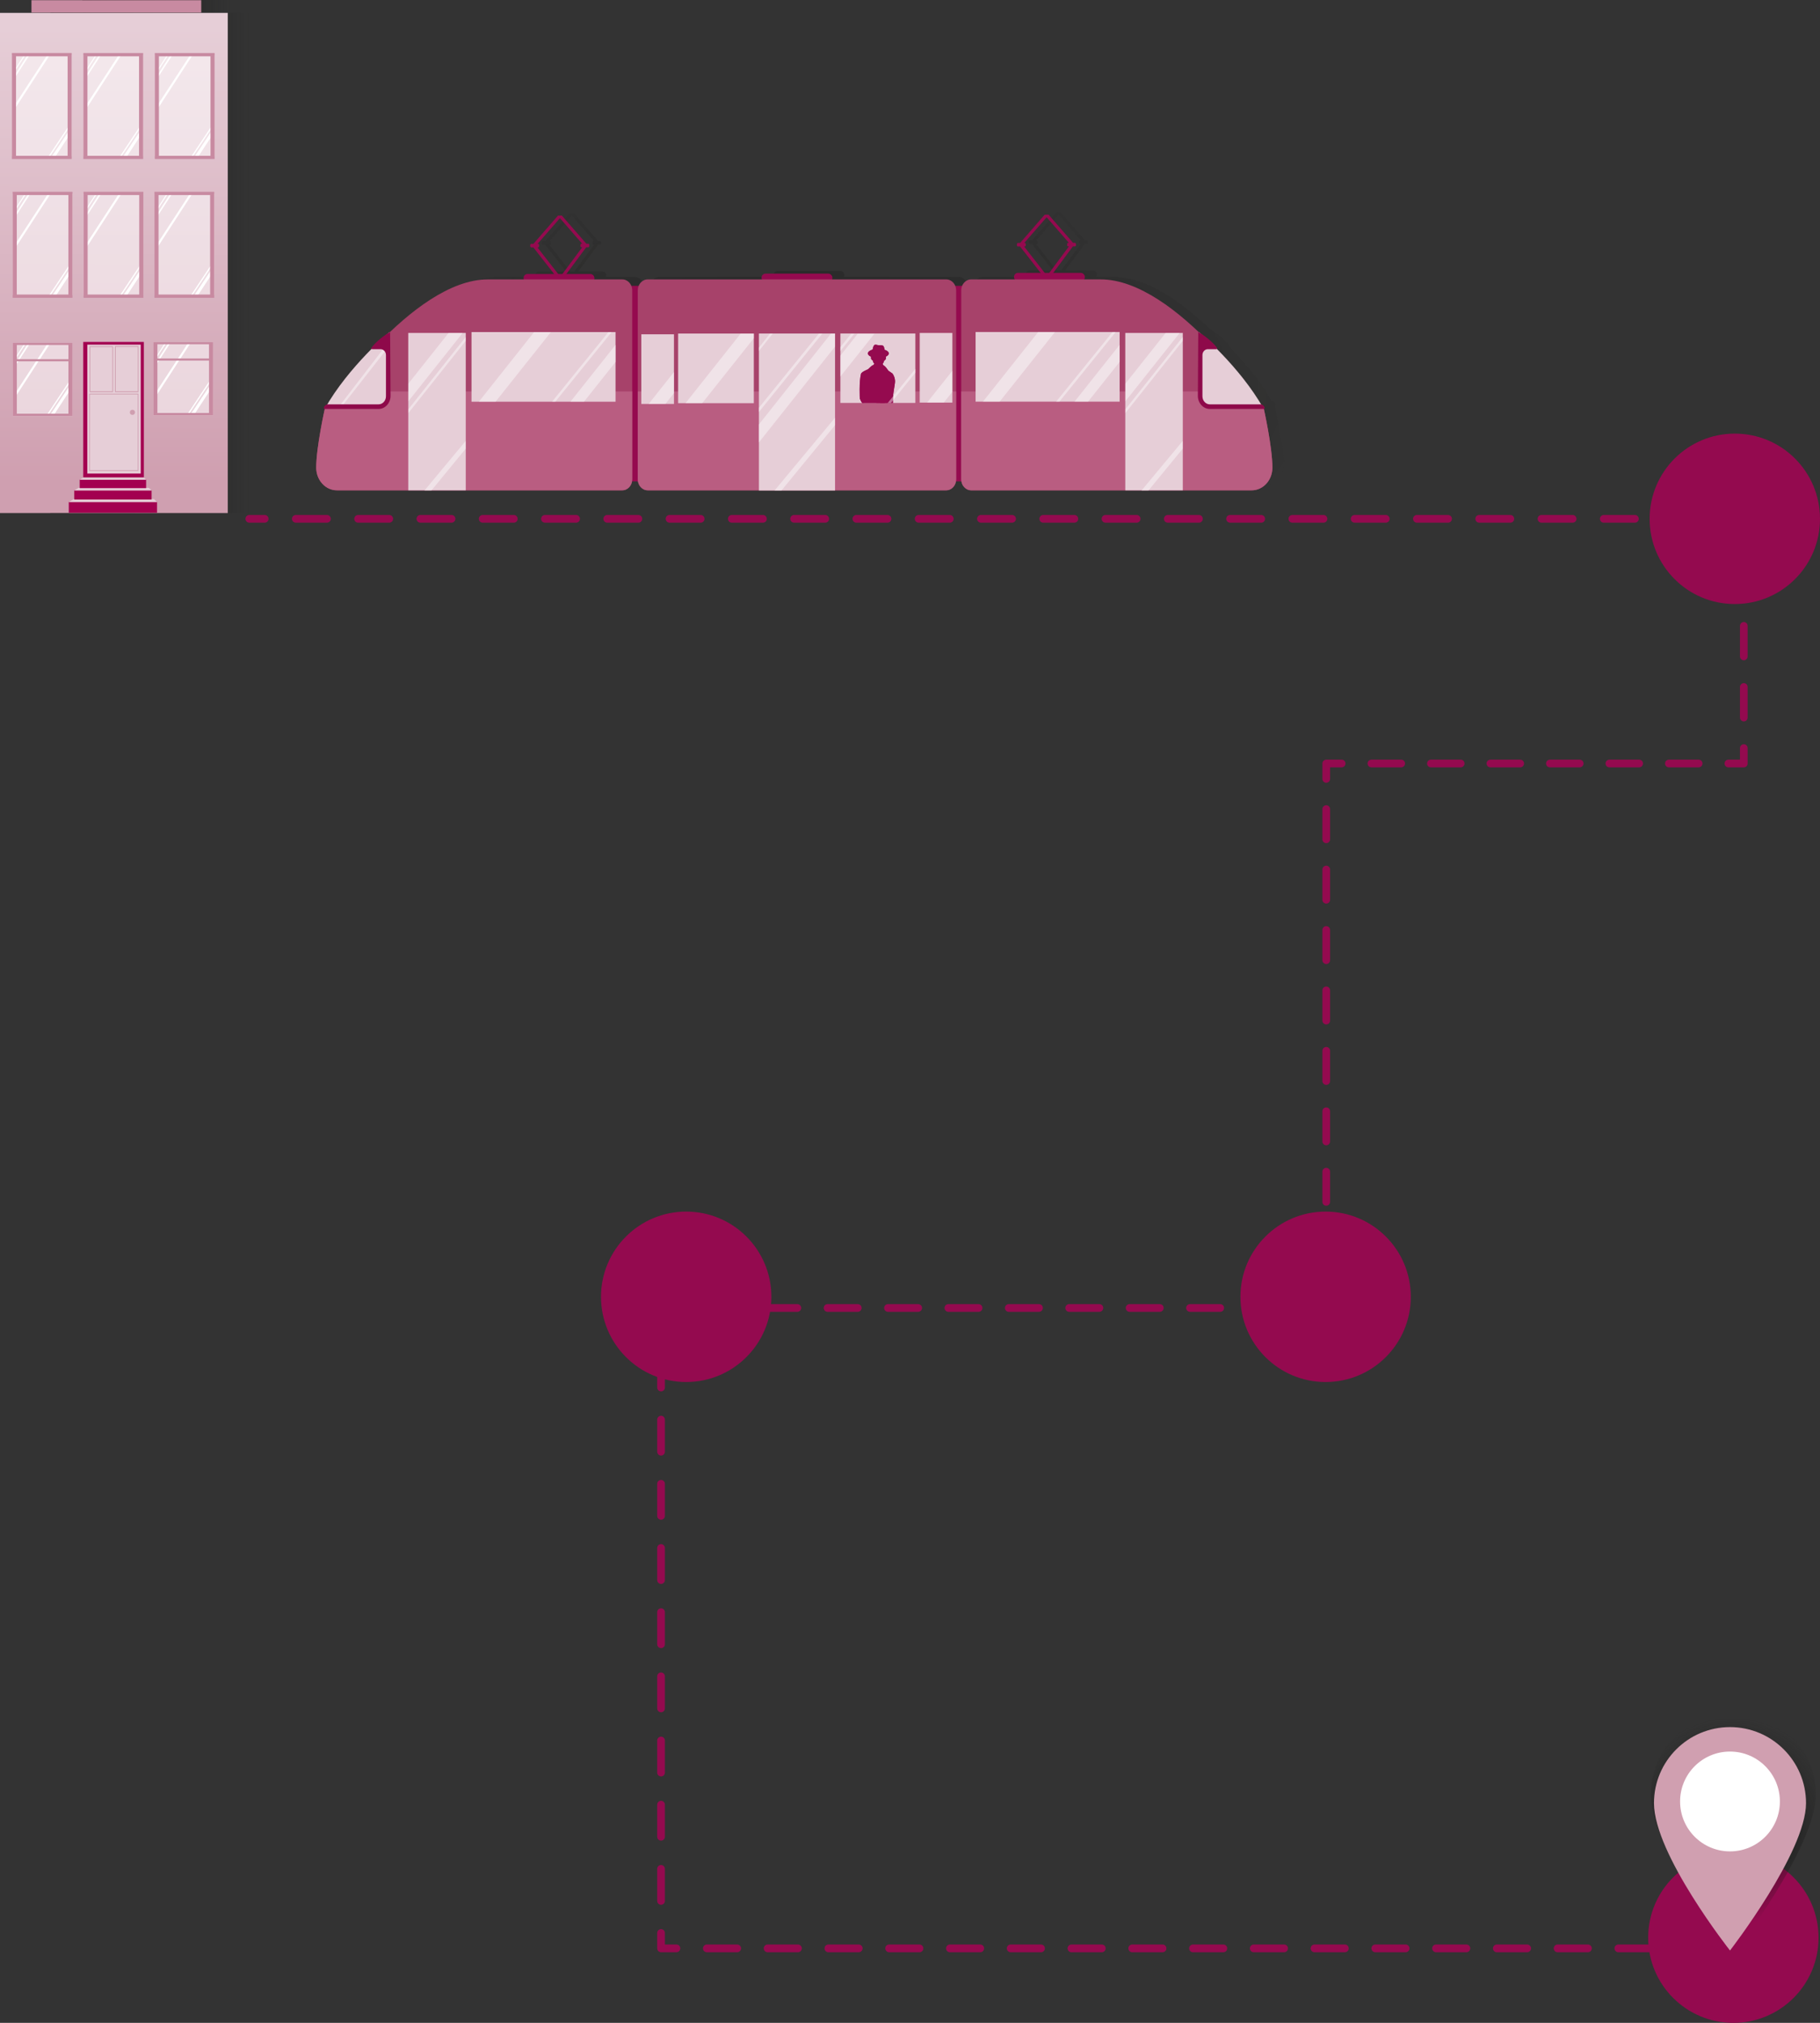 <?xml version="1.0" encoding="UTF-8"?>
<svg id="Ebene_2" data-name="Ebene 2" xmlns="http://www.w3.org/2000/svg" xmlns:xlink="http://www.w3.org/1999/xlink" viewBox="0 0 912.88 1014.33">
  <rect x="0" y="0" width="912.88" height="1014.33" fill="#333333" stroke="none"/>
  <defs>
    <style>
      .cls-1, .cls-2, .cls-3, .cls-4, .cls-5, .cls-6, .cls-7, .cls-8, .cls-9, .cls-10 {
        fill: none;
      }

      .cls-11 {
        fill: #940a4f;
      }

      .cls-12 {
        fill: #b95d81;
      }

      .cls-13 {
        fill: #a7426a;
      }

      .cls-14 {
        fill: #a30050;
      }

      .cls-2 {
        stroke-dasharray: 15.62 15.62;
      }

      .cls-2, .cls-3, .cls-4, .cls-5, .cls-6, .cls-7, .cls-8, .cls-9, .cls-10 {
        stroke-linecap: round;
        stroke-linejoin: round;
      }

      .cls-2, .cls-3, .cls-4, .cls-6, .cls-7, .cls-8, .cls-9, .cls-10 {
        stroke: #940a4f;
        stroke-width: 3.86px;
      }

      .cls-15 {
        fill: #c88aa1;
      }

      .cls-3 {
        stroke-dasharray: 15.32 15.32;
      }

      .cls-16 {
        opacity: .54;
      }

      .cls-16, .cls-17, .cls-18 {
        fill: #fff;
      }

      .cls-17 {
        opacity: .42;
      }

      .cls-4 {
        stroke-dasharray: 14.92 14.92;
      }

      .cls-19 {
        fill: #e6ced7;
      }

      .cls-5 {
        stroke: #f2ae94;
        stroke-width: .18px;
      }

      .cls-20 {
        clip-path: url(#clippath-11);
      }

      .cls-21 {
        clip-path: url(#clippath-10);
      }

      .cls-22 {
        clip-path: url(#clippath-12);
      }

      .cls-7 {
        stroke-dasharray: 15.24 15.24;
      }

      .cls-23 {
        fill: #cf9fb0;
      }

      .cls-24 {
        clip-path: url(#clippath-1);
      }

      .cls-25 {
        clip-path: url(#clippath-3);
      }

      .cls-26 {
        clip-path: url(#clippath-4);
      }

      .cls-27 {
        clip-path: url(#clippath-2);
      }

      .cls-28 {
        clip-path: url(#clippath-7);
      }

      .cls-29 {
        clip-path: url(#clippath-6);
      }

      .cls-30 {
        clip-path: url(#clippath-9);
      }

      .cls-31 {
        clip-path: url(#clippath-8);
      }

      .cls-32 {
        clip-path: url(#clippath-5);
      }

      .cls-8 {
        stroke-dasharray: 15.15 15.15;
      }

      .cls-33 {
        fill: url(#Unbenannter_Verlauf_36);
        opacity: .39;
      }

      .cls-9 {
        stroke-dasharray: 16.09 16.09;
      }

      .cls-34 {
        fill: #8e094a;
      }

      .cls-35 {
        fill: url(#Unbenannter_Verlauf_37-2);
      }

      .cls-36 {
        fill: url(#Unbenannter_Verlauf_56);
      }

      .cls-37 {
        fill: url(#Unbenannter_Verlauf_26);
      }

      .cls-38 {
        fill: url(#Unbenannter_Verlauf_37);
      }

      .cls-39 {
        fill: #950a4f;
      }

      .cls-40 {
        fill: #d09fb0;
      }

      .cls-10 {
        stroke-dasharray: 15.15 15.15;
      }

      .cls-41 {
        clip-path: url(#clippath);
      }
    </style>
    <linearGradient id="Unbenannter_Verlauf_37" data-name="Unbenannter Verlauf 37" x1="25.24" y1="131.81" x2="139.52" y2="131.81" gradientUnits="userSpaceOnUse">
      <stop offset="0" stop-color="#000"/>
      <stop offset=".88" stop-color="#1d1d1b" stop-opacity="0"/>
    </linearGradient>
    <linearGradient id="Unbenannter_Verlauf_37-2" data-name="Unbenannter Verlauf 37" x1="41.27" y1="3.12" x2="126.47" y2="3.12" xlink:href="#Unbenannter_Verlauf_37"/>
    <radialGradient id="Unbenannter_Verlauf_36" data-name="Unbenannter Verlauf 36" cx="402.51" cy="193.24" fx="402.51" fy="193.24" r="314.55" gradientTransform="translate(0 104.1) scale(1 .46)" gradientUnits="userSpaceOnUse">
      <stop offset="0" stop-color="#000"/>
      <stop offset=".88" stop-color="#1d1d1b" stop-opacity="0"/>
    </radialGradient>
    <clipPath id="clippath">
      <path class="cls-1" d="M324.9,245.86h149.68c2.77,0,5.01-2.46,5.01-5.49v-94.78c0-3.03-2.24-5.49-5.01-5.49h-149.68c-2.77,0-5.01,2.46-5.01,5.49v94.78c0,3.03,2.24,5.49,5.01,5.49Z"/>
    </clipPath>
    <clipPath id="clippath-1">
      <path class="cls-1" d="M633.89,204.88s-43.67-64.78-81.8-64.78h-64.94c-2.77,0-5.01,2.46-5.01,5.49v94.78c0,3.03,2.24,5.49,5.01,5.49h140.7c5.72,0,10.36-5.09,10.36-11.36h0c0-10.35-4.33-29.62-4.33-29.62Z"/>
    </clipPath>
    <clipPath id="clippath-2">
      <path class="cls-1" d="M317.12,145.59c0-3.03-2.24-5.49-5.01-5.49h-67.37c-38.12,0-81.8,64.77-81.8,64.77,0,0-4.33,19.28-4.33,29.63h0c0,6.27,4.64,11.36,10.36,11.36h143.13c2.77,0,5.01-2.46,5.01-5.49v-94.78Z"/>
    </clipPath>
    <clipPath id="clippath-3">
      <polygon class="cls-1" points="418.85 245.96 380.63 245.96 380.66 167.23 418.85 167.23 418.85 245.96"/>
    </clipPath>
    <clipPath id="clippath-4">
      <polygon class="cls-1" points="593.23 245.96 564.46 245.99 564.5 166.98 593.23 166.95 593.23 245.96"/>
    </clipPath>
    <clipPath id="clippath-5">
      <polygon class="cls-1" points="233.58 245.96 204.81 245.99 204.84 166.98 233.58 166.95 233.58 245.96"/>
    </clipPath>
    <clipPath id="clippath-6">
      <polygon class="cls-1" points="561.62 201.38 489.32 201.39 489.35 166.49 561.62 166.48 561.62 201.38"/>
    </clipPath>
    <clipPath id="clippath-7">
      <polygon class="cls-1" points="308.77 201.42 236.47 201.43 236.51 166.53 308.77 166.52 308.77 201.42"/>
    </clipPath>
    <clipPath id="clippath-8">
      <polygon class="cls-1" points="459.14 202.04 421.52 202.04 421.54 167.36 459.14 167.36 459.14 202.04"/>
    </clipPath>
    <clipPath id="clippath-9">
      <path class="cls-39" d="M449.93,242.34c-.23.56-.84.76-.84.76,0,0-2.68.16-3.55-.02-.23-.05-.88-.37-.88-.37l-.77.02-1.08.45h-1.41c-.16,0-.3-.13-.31-.31l-.18-2.04c-.01-.12,0-.24.02-.36l.2-1.02c-.25-.03-.39-.1-.39-.1,0,0,.03-6.5,0-9-.03-2.5.28-5.38.42-6.19.14-.81-.32-9.5-.67-8.65-.35.85-.67,23.15-1.02,23.73-.05.09-.2.17-.42.25.14.45.44.72.31,1.27-.06.27-.36.81-.47,1.05-.06.14-.18,1.4-1.1,1.41h-3.47c-.34.01-.65-1.16-.37-1.41.13-.11.39-.52.44-.61.21-.32.48-1.28.59-1.69-.37-.17-.62-.41-.65-.76-.14-1.58.2-13.94-.18-18.69-.16-1.98-.26-4.88-.34-7.74-.66.09-1.12.05-1.19-.18-.11-.39.11-5.09.11-5.18,0-.03.12-1.99.27-4.52-1.16-.69-1.76-2.9-1.76-2.9,0,0-.42-7.76.6-12.05.26-1.08,3.49-2.3,3.49-2.3,2.62-2.62,2.58-2.02,2.58-2.02l-.3.35s-.07.05-.09.06c-.06.03-.02.15.09.33l-.09-.28.09-.11c.32-.26.9-1.08.9-1.08,0,0-.01.07,0,.17,0-.09.01-.16.03-.23-.25-.32-.54-.73-.62-.97-.07-.24-.13-.47-.17-.71-.34-.02-.81-.51-.88-1.09-.03-.26,0-.52.07-.73-1-.42-1.62-1.01-1.62-1.67,0-.8.93-1.5,2.33-1.92.08-.41.4-1.88.87-2.23.74-.55,1.23.05,2.31.04,1.08-.02,1.75.02,2.18.34.37.27.61,1.54.68,1.94,1.27.42,2.08,1.09,2.08,1.84,0,.63-.57,1.2-1.49,1.61.09.21.12.5.09.79-.07.58-.53,1.07-.87,1.09-.07.29-.16.58-.28.87-.12.28-.37.63-.57.9h0s0,0,0-.01c0,0,0,.01,0,.02,0,0,0,0,0,0,0,0,0,0,0,0,.08.14.62,1.05.88,1.17l-.39-.46s.62,0,2.43,2.67l2.03,1.41s1.65,2.04,1.26,4.8c-.31,2.18-.89,6-.89,6l-.16,3.25s.44,10.22.1,10.65c-.13.16-.37.19-.67.12.05,4.03-.04,8.45-.51,11.54-.46,3.02-1.14,9.48-1.16,12.46,0,.74.14,2.23.14,2.23-.15.12-.31.22-.47.32.29.44.69,1.02.93,1.21.67.54,2.78,1.27,3.5,1.51.15.05.26.2.28.37.02.21.03.48-.02.6Z"/>
    </clipPath>
    <clipPath id="clippath-10">
      <polygon class="cls-1" points="378.1 202.15 340.11 202.16 340.15 167.27 378.1 167.26 378.1 202.15"/>
    </clipPath>
    <clipPath id="clippath-11">
      <polygon class="cls-1" points="338.05 202.48 321.65 202.55 321.68 167.65 338.05 167.58 338.05 202.48"/>
    </clipPath>
    <clipPath id="clippath-12">
      <polygon class="cls-1" points="477.7 201.8 461.3 201.87 461.33 166.98 477.7 166.9 477.7 201.8"/>
    </clipPath>
    <radialGradient id="Unbenannter_Verlauf_56" data-name="Unbenannter Verlauf 56" cx="868.79" cy="913.06" fx="868.79" fy="913.06" r="51.99" gradientUnits="userSpaceOnUse">
      <stop offset="0" stop-color="#000"/>
      <stop offset="1" stop-color="#1d1d1b" stop-opacity="0"/>
    </radialGradient>
    <linearGradient id="Unbenannter_Verlauf_26" data-name="Unbenannter Verlauf 26" x1="57.35" y1="4.43" x2="56.92" y2="245.86" gradientUnits="userSpaceOnUse">
      <stop offset=".04" stop-color="#e6ced7"/>
      <stop offset=".98" stop-color="#cf9fb0"/>
    </linearGradient>
  </defs>
  <g id="Bus_und_Weg_Illu" data-name="Bus und Weg Illu">
    <circle class="cls-11" cx="870.15" cy="260.16" r="42.73"/>
    <g>
      <line class="cls-6" x1="125.04" y1="260.16" x2="132.76" y2="260.16"/>
      <line class="cls-2" x1="148.38" y1="260.16" x2="859.13" y2="260.16"/>
      <polyline class="cls-6" points="866.94 260.16 874.66 260.16 874.66 267.88"/>
      <line class="cls-3" x1="874.66" y1="283.2" x2="874.66" y2="367.46"/>
      <polyline class="cls-6" points="874.66 375.12 874.66 382.84 866.94 382.84"/>
      <line class="cls-4" x1="852.01" y1="382.84" x2="680.4" y2="382.84"/>
      <polyline class="cls-6" points="672.94 382.84 665.22 382.84 665.22 390.56"/>
      <line class="cls-10" x1="665.22" y1="405.71" x2="665.22" y2="640.55"/>
      <polyline class="cls-6" points="665.22 648.13 665.22 655.85 657.5 655.85"/>
      <line class="cls-8" x1="642.34" y1="655.85" x2="346.87" y2="655.85"/>
      <polyline class="cls-6" points="339.29 655.85 331.57 655.85 331.57 663.57"/>
      <line class="cls-9" x1="331.57" y1="679.66" x2="331.57" y2="961.21"/>
      <polyline class="cls-6" points="331.57 969.25 331.57 976.97 339.29 976.97"/>
      <line class="cls-7" x1="354.53" y1="976.97" x2="834.6" y2="976.97"/>
      <line class="cls-6" x1="842.22" y1="976.97" x2="849.94" y2="976.97"/>
    </g>
    <circle class="cls-11" cx="664.9" cy="650.26" r="42.73"/>
    <circle class="cls-11" cx="344.18" cy="650.26" r="42.73"/>
    <circle class="cls-11" cx="869.42" cy="971.6" r="42.73"/>
    <g>
      <rect class="cls-38" x="25.24" y="6.36" width="114.29" height="250.9"/>
      <rect class="cls-35" x="41.27" width="85.2" height="6.23"/>
    </g>
    <path class="cls-33" d="M634.75,195.88l-2.8-4.22c-1.27-1.7-2.56-3.36-3.85-4.95l-.86-1.05c-3.83-4.63-7.64-8.71-10.9-11.98.14-.14.19-.38.06-.57-1.02-1.46-3.83-4.49-8.81-7.67-.2-.18-.32-.28-.32-.28v.06c-.85-.81-1.72-1.62-2.6-2.42l.03-.03-.03.03c-.9-.83-6.97-6.03-6.97-6.03-12.5-10.18-26.39-17.97-39.61-17.97h-8.28c.21-.31.33-.69.33-1.1v-.19c0-1.1-.89-1.99-1.99-1.99h-13.86l9.86-13.28h1.01c.29,0,.53-.26.53-.58v-.62c0-.32-.24-.58-.53-.58h-.94l-12.3-14.13-1.94.03-12.32,14.15h-1.06c-.29,0-.53.26-.53.58v.62c0,.32.24.58.53.58h1.03l10.33,13.23h-11.37c-1.1,0-1.99.89-1.99,1.99v.19c0,.41.12.78.33,1.1h-21.79c-2.03,0-3.78,1.33-4.56,3.23h-3.45c-.79-1.9-2.53-3.23-4.56-3.23h-57.22c.09-.22.14-.46.14-.72v-.19c0-1.1-.89-1.99-1.99-1.99h-31.56c-1.1,0-1.99.89-1.99,1.99v.19c0,.25.05.49.14.72h-57.22c-2.03,0-3.78,1.33-4.56,3.23h-3.67c-.79-1.9-2.53-3.23-4.56-3.23h-14.04c.05-.17.08-.34.08-.53v-.19c0-1.1-.89-1.99-1.99-1.99h-12.08l9.95-13.4h1.01c.29,0,.53-.26.53-.58v-.62c0-.32-.24-.58-.53-.58h-.94l-12.3-14.13-1.94.03-12.32,14.15h-1.06c-.29,0-.53.26-.53.58v.62c0,.32.24.58.53.58h1.03l10.42,13.35h-13.34c-1.1,0-1.99.89-1.99,1.99v.19c0,.18.03.36.08.53h-17.97c-16.66,0-34.38,12.37-49.05,26.3v-.04c-.09.05-.16.11-.24.16v-.07s-.12.1-.32.28c-4.98,3.18-7.79,6.2-8.81,7.67-.13.19-.08.43.06.57-7.26,5.6-22.63,27.46-22.63,27.46,0,0-.52.1-.61.18-2.2,1.94-.71,2.11-.71,2.11,0,0-3.9,19.82-4.33,26.69-.8,12.67,8.85,14.07,8.85,14.07l142.71-1.74,1.41-3.37,165.22.18.76,3.42,148.37,1.72c8.1-.18,14.13-7.54,12.71-15.52l-4.54-25.41s1.35-.28-.86-2.24c-.18-.16-.95-.11-.95-.11l-2.98-5.21ZM519.66,122.31h.31c.29,0,.53-.26.53-.58v-.62c0-.32-.24-.58-.53-.58h-.23l11.22-12.89,11.17,12.84h-.35c-.29,0-.53.26-.53.58v.62c0,.32.24.58.53.58h.37l-9.86,13.28h-2.31l-10.33-13.23ZM275.53,122.75h.31c.29,0,.53-.26.53-.58v-.62c0-.32-.24-.58-.53-.58h-.23l11.22-12.89,11.17,12.84h-.35c-.29,0-.53.26-.53.58v.62c0,.32.24.58.53.58h.37l-9.95,13.4h-2.12l-10.42-13.35Z"/>
    <g>
      <rect class="cls-39" x="312.51" y="143.33" width="13.97" height="98.06"/>
      <rect class="cls-39" x="472.2" y="143.33" width="13.97" height="98.06"/>
      <rect class="cls-39" x="262.62" y="137.39" width="35.53" height="4.16" rx="1.99" ry="1.99"/>
      <rect class="cls-39" x="381.98" y="137.21" width="35.53" height="4.16" rx="1.99" ry="1.99"/>
      <rect class="cls-39" x="508.62" y="136.83" width="35.53" height="4.16" rx="1.99" ry="1.99"/>
      <path class="cls-13" d="M324.9,245.86h149.68c2.77,0,5.01-2.46,5.01-5.49v-94.78c0-3.03-2.24-5.49-5.01-5.49h-149.68c-2.77,0-5.01,2.46-5.01,5.49v94.78c0,3.03,2.24,5.49,5.01,5.49Z"/>
      <path class="cls-13" d="M633.89,204.88s-43.67-64.78-81.8-64.78h-64.94c-2.77,0-5.01,2.46-5.01,5.49v94.78c0,3.03,2.24,5.49,5.01,5.49h140.7c5.72,0,10.36-5.09,10.36-11.36h0c0-10.35-4.33-29.62-4.33-29.62Z"/>
      <path class="cls-13" d="M317.12,145.59c0-3.03-2.24-5.49-5.01-5.49h-67.37c-38.12,0-81.8,64.77-81.8,64.77,0,0-4.33,19.28-4.33,29.63h0c0,6.27,4.64,11.36,10.36,11.36h143.13c2.77,0,5.01-2.46,5.01-5.49v-94.78Z"/>
      <g class="cls-41">
        <polygon class="cls-12" points="601.27 196.28 166.01 196.28 159.08 203.87 135.55 229.67 164.5 255.63 654.82 255.63 654.82 201.97 601.27 196.28"/>
      </g>
      <g class="cls-24">
        <polygon class="cls-12" points="601.27 196.28 166.01 196.28 159.08 203.87 135.55 229.67 164.5 255.63 654.82 255.63 655.38 196.72 601.27 196.28"/>
      </g>
      <g class="cls-27">
        <polygon class="cls-12" points="603.97 196.28 168.7 196.28 161.78 203.87 138.24 229.67 167.19 255.63 657.51 255.63 657.51 201.97 603.97 196.28"/>
      </g>
      <g>
        <rect class="cls-19" x="380.66" y="167.23" width="38.19" height="78.73"/>
        <g class="cls-25">
          <polygon class="cls-17" points="379.81 175.36 386.73 166.64 388.1 166.64 379.82 177.04 379.81 175.36"/>
          <polygon class="cls-17" points="380.23 213.36 416.88 167.17 424.09 167.18 380.33 222.24 380.23 213.36"/>
          <polygon class="cls-17" points="376.82 209.19 411.66 166.18 415.8 163.15 376.87 211.26 376.82 209.19"/>
          <polygon class="cls-17" points="385.43 249.65 421.26 206.55 424.44 206.37 385.48 253.86 385.43 249.65"/>
        </g>
      </g>
      <g>
        <rect class="cls-19" x="564.42" y="166.95" width="28.85" height="78.92"/>
        <g class="cls-26">
          <polygon class="cls-17" points="608.32 215.18 645.06 168.89 652.29 168.89 608.42 224.08 608.32 215.18"/>
          <polygon class="cls-17" points="602.19 210.48 637.1 167.38 641.26 164.33 602.24 212.56 602.19 210.48"/>
          <polygon class="cls-17" points="569.28 249.91 605.19 206.72 608.37 206.54 569.33 254.13 569.28 249.91"/>
          <polygon class="cls-17" points="556.5 202.43 592.44 157.14 599.51 157.14 556.59 211.14 556.5 202.43"/>
          <polygon class="cls-17" points="564 205.83 593 169.29 598.7 164.06 564.07 207.63 564 205.83"/>
        </g>
      </g>
      <g>
        <rect class="cls-19" x="204.77" y="166.95" width="28.85" height="78.92"/>
        <g class="cls-32">
          <polygon class="cls-17" points="248.67 215.18 285.41 168.89 292.63 168.89 248.76 224.08 248.67 215.18"/>
          <polygon class="cls-17" points="242.53 210.48 277.45 167.38 281.6 164.33 242.59 212.56 242.53 210.48"/>
          <polygon class="cls-17" points="209.62 249.91 245.54 206.72 248.72 206.54 209.68 254.13 209.62 249.91"/>
          <polygon class="cls-17" points="196.84 202.43 232.78 157.14 239.85 157.14 196.93 211.14 196.84 202.43"/>
          <polygon class="cls-17" points="204.34 205.83 233.35 169.29 239.05 164.06 204.42 207.63 204.34 205.83"/>
        </g>
      </g>
      <g>
        <rect class="cls-19" x="489.34" y="166.48" width="72.25" height="34.92"/>
        <g class="cls-29">
          <polygon class="cls-17" points="530.76 211.73 565.48 167.99 572.31 167.99 530.86 220.14 530.76 211.73"/>
          <polygon class="cls-17" points="524.97 207.29 557.96 166.56 561.89 163.68 525.02 209.25 524.97 207.29"/>
          <polygon class="cls-17" points="493.87 244.55 527.81 203.73 530.81 203.57 493.92 248.54 493.87 244.55"/>
          <polygon class="cls-17" points="488.58 206.99 531.5 152.93 539.93 152.93 488.7 217.39 488.58 206.99"/>
        </g>
      </g>
      <g>
        <rect class="cls-19" x="236.5" y="166.51" width="72.25" height="34.92"/>
        <g class="cls-28">
          <polygon class="cls-17" points="277.92 211.77 312.63 168.03 319.46 168.03 278.01 220.18 277.92 211.77"/>
          <polygon class="cls-17" points="272.12 207.33 305.11 166.59 309.04 163.72 272.17 209.29 272.12 207.33"/>
          <polygon class="cls-17" points="241.02 244.58 274.96 203.77 277.96 203.6 241.07 248.57 241.02 244.58"/>
          <polygon class="cls-17" points="235.74 207.03 278.65 152.96 287.09 152.97 235.85 217.43 235.74 207.03"/>
        </g>
      </g>
      <g>
        <rect class="cls-19" x="421.52" y="167.22" width="37.61" height="34.82"/>
        <g class="cls-31">
          <g>
            <polygon class="cls-39" points="437.57 183.66 441.23 194.71 443.56 183.67 437.57 183.66"/>
            <path class="cls-39" d="M442.68,183.03c-.13.63-.83,1.27-2.08,1.27s-1.95-.64-2.03-1.28c-.18-1.44.78-.89,2.02-.89s2.33-.29,2.08.9Z"/>
            <path class="cls-39" d="M435.08,239.32s-.37,1.47-.64,1.89c-.05.09-.32.5-.44.61-.29.25.02,1.42.37,1.42h3.47c.92-.02,1.04-1.28,1.1-1.42.1-.24.4-.78.47-1.05.17-.73-.43-.97-.37-1.82.08-1.14-3.79-.04-3.79-.04l-.16.4Z"/>
            <path class="cls-39" d="M441.22,239.11l-.27,1.38c-.02.12-.03.24-.02.36l.18,2.04c.02.18.15.31.31.31h1.41s1.08-.45,1.08-.45l.77-.02s.65.33.88.37c.87.18,3.55.02,3.55.02,0,0,.61-.2.84-.77.05-.12.04-.39.02-.6-.01-.17-.12-.32-.28-.37-.72-.24-2.84-.97-3.5-1.51-.41-.33-1.28-1.76-1.28-1.76l-3.28.03-.43.97Z"/>
            <path class="cls-39" d="M437.66,175.42s.34-1.93.89-2.34c.74-.55,1.23.05,2.31.04s1.75.02,2.18.34.69,2.05.69,2.05l-6.08-.09Z"/>
            <ellipse class="cls-39" cx="440.58" cy="177.23" rx="5.23" ry="2.3"/>
            <path class="cls-39" d="M443.92,178.6s.3-.77.15-2.18-1.04-.15-1.04-.15c0,0,.57,1.65.54,2.45l.35-.12Z"/>
            <path class="cls-39" d="M437.35,178.55s-.33-.67-.24-2.08.89-.22.89-.22c0,0-.35,1.63-.28,2.43l-.37-.13Z"/>
            <path class="cls-39" d="M444.4,179.63c-.07.58-.53,1.07-.87,1.09-.07.29-.16.58-.28.87-.23.53-.9,1.29-.9,1.29-.5.65-2.68.72-3.4-.02,0,0-.85-.98-.99-1.43-.07-.24-.13-.47-.17-.71-.34-.02-.81-.51-.88-1.09-.06-.53.1-1.08.44-1.08.1,0,.2.04.3.11.06-1.37.35-2.41.35-2.41h5.11s.43,1.05.54,2.41c.1-.07.21-.11.31-.11.34,0,.5.55.44,1.08Z"/>
            <path class="cls-39" d="M438.56,182.47s-.71,1.01-.99,1.14,1.72,2.38,1.72,2.38c.8-.74,1.29-1.69,1.29-1.69-2.29-.12-2.02-1.83-2.02-1.83Z"/>
            <path class="cls-39" d="M442.67,182.48s.61,1.06.89,1.19-1.5,2.33-1.5,2.33c-1.21-1.07-1.4-1.7-1.4-1.7,2.29-.12,2.02-1.83,2.02-1.83Z"/>
            <path class="cls-39" d="M433.71,202.73s.07,12,.49,17.34c.37,4.75.04,17.11.18,18.69.14,1.58,4.77,1.08,5.12.5s.67-22.88,1.02-23.73.81,7.85.67,8.65-.46,3.69-.42,6.19c.04,2.5,0,9,0,9,0,0,2.88.58,4.98-1.04,0,0-.15-1.49-.14-2.23.02-2.98.7-9.44,1.16-12.46,1.09-7.15.31-21.18.31-21.18l-13.36.26Z"/>
            <path class="cls-39" d="M439.96,205.76s1.53.43,3.5-.07c1.06-.27,2.28-7,2.28-7l-6.76-1.24.98,8.31Z"/>
            <path class="cls-39" d="M448,197.89l-.13,3.25s.42,10.42.08,10.85c-.6.78-3.89-1.57-4.17-1.87-.58-.6-2.23-7.3-2.23-7.3,0,0-1.32,7.04-1.47,7.28-.5.78-7.14,2.99-7.4,2.07-.11-.39.11-5.09.11-5.18,0-.03.12-1.99.27-4.52-1.16-.69-1.76-2.9-1.76-2.9,0,0-.42-7.76.6-12.05.26-1.08,3.49-2.3,3.49-2.3l1.39-.06,4.45,9.56.71-3.14,1.55-5.18,2.11-.52,2.03,1.41s1.65,2.04,1.26,4.8c-.31,2.18-.9,5.8-.9,5.8Z"/>
            <path class="cls-39" d="M441.23,194.71l2.32-11.04s-.12-.09-.2-.18c-.12-.14-.23-.3-.23-.3,0,0,.66.01,2.49,2.69l-2.15,1.43.34.74-2.57,6.66Z"/>
            <path class="cls-39" d="M441.23,194.71l-3.66-11.06s.14-.13.23-.23c.08-.09.18-.21.18-.21,0,0,.03-.62-2.6,1.99l2.29,2.08-.34.74,3.9,6.68Z"/>
            <path class="cls-39" d="M444.57,177.4s-1.62-.85-3.86-.85-3.9.78-3.9.78c0,0-1.31-2.16,3.87-2.24,4.72-.07,3.89,2.3,3.89,2.3Z"/>
            <polygon class="cls-39" points="443.15 178.1 441.32 177.99 441.35 177.44 442.71 177.49 443.15 178.1"/>
            <polygon class="cls-39" points="438.16 178.1 439.99 177.99 439.95 177.44 438.6 177.49 438.16 178.1"/>
            <g>
              <path class="cls-39" d="M441.4,178.6s.36-.43.75-.3.61.46.61.46c0,0-.62-.64-1.36-.16Z"/>
              <ellipse class="cls-39" cx="442.08" cy="178.68" rx=".28" ry=".31"/>
            </g>
            <g>
              <path class="cls-39" d="M439.95,178.64s-.35-.44-.75-.34-.62.42-.62.42c0,0,.65-.6,1.36-.08Z"/>
              <ellipse class="cls-39" cx="439.27" cy="178.68" rx=".28" ry=".31"/>
            </g>
            <path class="cls-39" d="M441.28,179.96s-.12.2-.21.26c-.19.13-.51.13-.73,0-.16-.1-.21-.23-.21-.23,0,0,0-.14.02-.56s.14-.96.14-.96l-.22-1.04"/>
            <path class="cls-39" d="M439.97,180.89s.14.63.75.61.56-.61.56-.61"/>
            <path class="cls-39" d="M441.42,178.9s.27.55.71.43"/>
            <polyline class="cls-39" points="441.08 179.89 441.27 179.8 441.47 180.14 441.19 180.26"/>
            <polyline class="cls-39" points="439.96 179.94 439.83 180.15 440.12 180.27"/>
            <path class="cls-39" d="M439.94,178.88s-.27.55-.71.43"/>
            <path class="cls-39" d="M442.75,182.11c-1.33.09-2.07-.98-2.07-.98,0,0-.7,1.08-2.09.96,0,0,.45-.89.66-1.13.78-.85,2.12-.79,2.9.06.21.23.6,1.09.6,1.09Z"/>
            <path class="cls-39" d="M440.52,182.7c-.1-.1-.11-.28-.02-.39.08-.09.2-.1.29-.01.07.07.07.18,0,.25-.05.06-.13.06-.18,0"/>
            <path class="cls-39" d="M443.96,178.92s-.26.04-.26.41c0,.22.27.29.05.62"/>
            <path class="cls-39" d="M437.32,178.92s.26.04.26.41-.27.29-.05.62"/>
            <g>
              <path class="cls-39" d="M440.58,184.84l.96-.66c.09-.05.2.04.18.15l.02,1.37c-.02.11-.14.15-.21.08l-.83-.58-.13-.36Z"/>
              <path class="cls-39" d="M440.5,184.82l-.96-.66c-.09-.05-.2.04-.18.15l-.02,1.37c.02.11.14.15.21.08l.83-.58.13-.36Z"/>
              <polyline class="cls-39" points="441.29 184.68 440.81 184.87 440.79 185.01 441.27 185.26"/>
              <polyline class="cls-39" points="439.88 184.67 440.25 184.93 440.25 184.98 439.85 185.24"/>
              <rect class="cls-39" x="440.27" y="184.67" width=".56" height=".65" rx=".18" ry=".18"/>
            </g>
            <g>
              <path class="cls-39" d="M449.93,242.34c-.23.56-.84.76-.84.76,0,0-2.68.16-3.55-.02-.23-.05-.88-.37-.88-.37l-.77.02-1.08.45h-1.41c-.16,0-.3-.13-.31-.31l-.18-2.04c-.01-.12,0-.24.02-.36l.2-1.02c-.25-.03-.39-.1-.39-.1,0,0,.03-6.5,0-9-.03-2.5.28-5.38.42-6.19.14-.81-.32-9.5-.67-8.65-.35.85-.67,23.15-1.02,23.73-.05.09-.2.17-.42.25.14.45.44.72.31,1.27-.06.27-.36.81-.47,1.05-.06.14-.18,1.4-1.1,1.41h-3.47c-.34.01-.65-1.16-.37-1.41.13-.11.39-.52.44-.61.21-.32.48-1.28.59-1.69-.37-.17-.62-.41-.65-.76-.14-1.58.2-13.94-.18-18.69-.16-1.98-.26-4.88-.34-7.74-.66.09-1.12.05-1.19-.18-.11-.39.11-5.09.11-5.18,0-.03.12-1.99.27-4.52-1.16-.69-1.76-2.9-1.76-2.9,0,0-.42-7.76.6-12.05.26-1.08,3.49-2.3,3.49-2.3,2.62-2.62,2.58-2.02,2.58-2.02l-.3.35s-.07.05-.09.06c-.06.03-.02.15.09.33l-.09-.28.09-.11c.32-.26.9-1.08.9-1.08,0,0-.01.07,0,.17,0-.09.01-.16.03-.23-.25-.32-.54-.73-.62-.97-.07-.24-.13-.47-.17-.71-.34-.02-.81-.51-.88-1.09-.03-.26,0-.52.07-.73-1-.42-1.62-1.01-1.62-1.67,0-.8.93-1.5,2.33-1.92.08-.41.4-1.88.87-2.23.74-.55,1.23.05,2.31.04,1.08-.02,1.75.02,2.18.34.37.27.61,1.54.68,1.94,1.27.42,2.08,1.09,2.08,1.84,0,.63-.57,1.2-1.49,1.61.09.21.12.5.09.79-.07.58-.53,1.07-.87,1.09-.07.29-.16.58-.28.87-.12.28-.37.63-.57.9h0s0,0,0-.01c0,0,0,.01,0,.02,0,0,0,0,0,0,0,0,0,0,0,0,.08.14.62,1.05.88,1.17l-.39-.46s.62,0,2.43,2.67l2.03,1.41s1.65,2.04,1.26,4.8c-.31,2.18-.89,6-.89,6l-.16,3.25s.44,10.22.1,10.65c-.13.16-.37.19-.67.12.05,4.03-.04,8.45-.51,11.54-.46,3.02-1.14,9.48-1.16,12.46,0,.74.14,2.23.14,2.23-.15.12-.31.22-.47.32.29.44.69,1.02.93,1.21.67.54,2.78,1.27,3.5,1.51.15.05.26.2.28.37.02.21.03.48-.02.6Z"/>
              <g class="cls-30">
                <path class="cls-39" d="M433.06,202.42l.11-10.23s-1.01,6.68-1.46,7.02-.52.53-.52.53l1.04,2.71.84-.02Z"/>
                <path class="cls-39" d="M447.85,201.86s-.5-7.76-.37-8.19.88,5.45.88,5.45l-.51,2.74Z"/>
                <polygon class="cls-39" points="440.51 215.41 441.48 209.75 443.07 220.89 442.09 239.51 440.31 239.91 440.51 215.41"/>
                <path class="cls-39" d="M442.72,243.15l-.65-1.92.02-1.75c-.31.02-.97-.03-.97-.03l-.61,1.45.29,2.46,1.92-.21Z"/>
                <path class="cls-39" d="M447.57,187.37s-.37.57-.7,2.71"/>
                <path class="cls-39" d="M432.18,187.27s1.14.08,1.35,3.55"/>
                <path class="cls-39" d="M441.25,194.55l.28,7.9c.03.36.08.72.17,1.07.34,1.42,1.29,5.23,2.04,6.58.22.4,2.15,1.55,3.48,2.03"/>
                <polyline class="cls-39" points="434.85 212.18 435.27 224.59 435.33 239.65"/>
              </g>
            </g>
            <ellipse class="cls-39" cx="440.74" cy="199.1" rx=".3" ry=".33"/>
          </g>
          <polygon class="cls-17" points="362.75 196.39 397.25 152.92 404.03 152.92 362.84 204.74 362.75 196.39"/>
          <polygon class="cls-17" points="394.92 206.88 427.71 166.41 431.61 163.55 394.97 208.84 394.92 206.88"/>
          <polygon class="cls-17" points="392.23 244.85 425.96 204.29 428.95 204.12 392.28 248.81 392.23 244.85"/>
          <polygon class="cls-17" points="394.68 212.13 437.32 158.4 445.71 158.4 394.79 222.46 394.68 212.13"/>
          <polygon class="cls-17" points="431.55 218.99 464.34 178.51 468.24 175.65 431.6 220.94 431.55 218.99"/>
        </g>
      </g>
      <g>
        <rect class="cls-19" x="340.14" y="167.25" width="37.96" height="34.92"/>
        <g class="cls-21">
          <polygon class="cls-17" points="381.56 212.5 416.27 168.76 423.1 168.76 381.65 220.91 381.56 212.5"/>
          <polygon class="cls-17" points="375.76 208.06 408.75 167.33 412.68 164.46 375.81 210.03 375.76 208.06"/>
          <polygon class="cls-17" points="344.66 245.32 378.6 204.51 381.6 204.34 344.71 249.31 344.66 245.32"/>
          <polygon class="cls-17" points="339.38 207.77 382.29 153.7 390.73 153.7 339.49 218.16 339.38 207.77"/>
        </g>
      </g>
      <g>
        <rect class="cls-19" x="321.67" y="167.63" width="16.38" height="34.92"/>
        <g class="cls-20">
          <polygon class="cls-17" points="363.09 212.89 397.81 169.15 404.63 169.15 363.18 221.3 363.09 212.89"/>
          <polygon class="cls-17" points="357.29 208.45 390.29 167.71 394.21 164.84 357.34 210.41 357.29 208.45"/>
          <polygon class="cls-17" points="326.19 245.71 360.13 204.89 363.14 204.72 326.25 249.69 326.19 245.71"/>
          <polygon class="cls-17" points="320.91 208.15 363.82 154.09 372.26 154.09 321.02 218.55 320.91 208.15"/>
        </g>
      </g>
      <g>
        <rect class="cls-19" x="461.32" y="166.96" width="16.38" height="34.92"/>
        <g class="cls-22">
          <polygon class="cls-17" points="502.74 212.21 537.46 168.47 544.28 168.47 502.83 220.62 502.74 212.21"/>
          <polygon class="cls-17" points="496.94 207.77 529.94 167.04 533.86 164.16 496.99 209.73 496.94 207.77"/>
          <polygon class="cls-17" points="465.84 245.03 499.78 204.21 502.79 204.05 465.9 249.02 465.84 245.03"/>
          <polygon class="cls-17" points="460.56 207.48 503.47 153.41 511.91 153.41 460.67 217.87 460.56 207.48"/>
        </g>
      </g>
      <g>
        <path class="cls-19" d="M162.94,204.87h24.66c4.33,0,7.83-3.84,7.83-8.59v-29.83s-20.67,17.39-32.5,38.41Z"/>
        <polygon class="cls-17" points="170.89 202.75 191.99 175.3 193.14 176.12 172.24 202.8 170.89 202.75"/>
        <path class="cls-34" d="M186.3,174.4c-.2.28-.02.69.31.69h4.28c1.49,0,2.7,1.33,2.7,2.96v20.65c0,2.23-1.65,4.05-3.69,4.05h-25.39c-.94,0-1.79.66-2.1,1.63h0c-.11.34.12.69.45.69h27.02c3.32,0,6.01-2.95,6.01-6.59l-.21-32.11c-5.35,3.31-8.32,6.52-9.38,8.03Z"/>
      </g>
      <g>
        <path class="cls-19" d="M633.77,204.87h-24.66c-4.33,0-7.83-3.84-7.83-8.59v-29.83s20.67,17.39,32.5,38.41Z"/>
        <path class="cls-34" d="M610.41,174.4c.2.28.02.69-.31.69h-4.28c-1.49,0-2.7,1.33-2.7,2.96v20.65c0,2.23,1.65,4.05,3.69,4.05h25.39c.94,0,1.79.66,2.1,1.63h0c.11.34-.12.69-.45.69h-27.02c-3.32,0-6.01-2.95-6.01-6.59l.21-32.11c5.35,3.31,8.32,6.52,9.38,8.03Z"/>
      </g>
      <path class="cls-39" d="M295.05,122.22h-.94l-12.3-14.13-1.94.03-12.32,14.15h-1.06c-.29,0-.53.26-.53.58v.62c0,.32.24.58.53.58h1.03l11.36,14.54,1.47-.72-10.8-13.82h.31c.29,0,.53-.26.53-.58v-.62c0-.32-.24-.58-.53-.58h-.23l11.22-12.89,11.17,12.84h-.35c-.29,0-.53.26-.53.58v.62c0,.32.24.58.53.58h.37l-10.4,14,1.48.68,10.9-14.68h1.01c.29,0,.53-.26.53-.58v-.62c0-.32-.24-.58-.53-.58Z"/>
      <path class="cls-39" d="M539.17,121.77h-.94l-12.3-14.13-1.94.03-12.32,14.15h-1.06c-.29,0-.53.26-.53.58v.62c0,.32.24.58.53.58h1.03l11.36,14.54,1.47-.72-10.8-13.82h.31c.29,0,.53-.26.53-.58v-.62c0-.32-.24-.58-.53-.58h-.23l11.22-12.89,11.17,12.84h-.35c-.29,0-.53.26-.53.58v.62c0,.32.24.58.53.58h.37l-10.4,14,1.48.68,10.9-14.68h1.01c.29,0,.53-.26.53-.58v-.62c0-.32-.24-.58-.53-.58Z"/>
    </g>
    <g>
      <path class="cls-36" d="M869.42,858.41c-22.85,0-41.38,18.52-41.38,41.38,0,27.76,41.38,80.18,41.38,80.18,0,0,41.38-53.48,41.38-80.18,0-22.85-18.52-41.38-41.38-41.38Z"/>
      <g>
        <path class="cls-40" d="M905.87,904.15c0-21.06-17.07-38.13-38.13-38.13s-38.13,17.07-38.13,38.13c0,25.58,38.13,73.89,38.13,73.89,0,0,38.13-49.29,38.13-73.89Z"/>
        <circle class="cls-18" cx="867.73" cy="903.31" r="25.03"/>
      </g>
    </g>
    <g>
      <rect class="cls-37" x="0" y="6.46" width="114.24" height="250.8"/>
      <circle class="cls-5" cx="67.57" cy="206" r="1.58"/>
      <g>
        <g>
          <rect class="cls-14" x="34.5" y="251.72" width="44.26" height="5.4"/>
          <polygon class="cls-19" points="34.5 251.72 36.99 250.28 77.23 250.28 78.77 251.72 34.5 251.72"/>
        </g>
        <g>
          <rect class="cls-14" x="37.23" y="245.9" width="38.81" height="4.59"/>
          <polygon class="cls-19" points="37.23 245.9 39.41 244.63 74.69 244.63 76.04 245.9 37.23 245.9"/>
        </g>
        <g>
          <rect class="cls-14" x="39.98" y="240.51" width="33.3" height="4.26"/>
          <polygon class="cls-19" points="39.98 240.51 41.86 239.42 72.13 239.42 73.29 240.51 39.98 240.51"/>
        </g>
        <rect class="cls-14" x="41.76" y="171.46" width="30.39" height="67.91"/>
        <rect class="cls-19" x="43.8" y="172.81" width="26.79" height="64.64"/>
        <path class="cls-23" d="M56.53,196.62h-11.44c-.1,0-.18-.1-.18-.22v-22.6c0-.12.08-.22.18-.22h11.44c.1,0,.18.1.18.22v22.6c0,.12-.08.22-.18.22ZM45.27,196.18h11.07v-22.17h-11.07v22.17Z"/>
        <path class="cls-23" d="M69.3,196.62h-11.44c-.1,0-.18-.1-.18-.22v-22.68c0-.12.08-.22.18-.22h11.44c.1,0,.18.1.18.22v22.68c0,.12-.08.22-.18.22ZM58.05,196.18h11.07v-22.25h-11.07v22.25Z"/>
        <path class="cls-23" d="M69.26,236.15h-24.36c-.1,0-.18-.08-.18-.18v-38.36c0-.1.08-.18.18-.18h24.36c.1,0,.18.08.18.18v38.36c0,.1-.08.18-.18.18ZM45.08,235.78h24v-37.99h-24v37.99Z"/>
        <circle class="cls-23" cx="66.43" cy="206.76" r="1.28"/>
      </g>
      <g>
        <polygon class="cls-18" points="14.09 172.14 15.08 172.14 7.02 184.53 7.36 182.64 14.09 172.14"/>
        <polygon class="cls-18" points="23.96 172.14 25.2 172.14 7.41 199.51 7.91 196.77 23.96 172.14"/>
        <polygon class="cls-18" points="12.15 172.43 12.81 172.43 7.41 180.73 7.64 179.47 12.15 172.43"/>
        <polygon class="cls-18" points="34.73 191.14 35.52 191.14 24.04 208.37 23.6 207.86 34.73 191.14"/>
        <polygon class="cls-18" points="34.53 194.05 35.25 195.51 27.08 207.97 25.44 207.68 34.53 194.05"/>
        <rect class="cls-16" x="6.38" y="171.85" width="30" height="36.73"/>
        <g>
          <path class="cls-15" d="M6.38,171.85v36.73h30v-36.73H6.38ZM34.32,207.44H8.44v-34.46h25.88v34.46Z"/>
          <rect class="cls-15" x="7.51" y="180.12" width="27.74" height="1.05"/>
        </g>
      </g>
      <g>
        <polygon class="cls-18" points="84.6 171.78 85.58 171.78 77.53 184.17 77.87 182.28 84.6 171.78"/>
        <polygon class="cls-18" points="94.47 171.78 95.71 171.78 77.92 199.15 78.42 196.41 94.47 171.78"/>
        <polygon class="cls-18" points="82.66 172.06 83.32 172.06 77.92 180.37 78.15 179.11 82.66 172.06"/>
        <polygon class="cls-18" points="105.24 190.77 106.03 190.77 94.54 208.01 94.1 207.5 105.24 190.77"/>
        <polygon class="cls-18" points="105.04 193.69 105.76 195.15 97.59 207.61 95.94 207.32 105.04 193.69"/>
        <rect class="cls-16" x="76.89" y="171.49" width="30" height="36.73"/>
        <g>
          <path class="cls-15" d="M76.89,171.49v36.73h30v-36.73h-30ZM104.83,207.08h-25.88v-34.46h25.88v34.46Z"/>
          <rect class="cls-15" x="78.02" y="179.76" width="27.74" height="1.05"/>
        </g>
      </g>
      <g>
        <rect class="cls-16" x="77.46" y="97.14" width="30" height="50.81"/>
        <polygon class="cls-18" points="85.17 97.43 86.15 97.43 78.09 109.82 78.44 107.94 85.17 97.43"/>
        <polygon class="cls-18" points="95.04 97.43 96.28 97.43 78.48 124.8 78.98 122.06 95.04 97.43"/>
        <polygon class="cls-18" points="83.22 97.72 83.88 97.72 78.48 106.03 78.71 104.76 83.22 97.72"/>
        <polygon class="cls-18" points="106.41 132.01 107.2 132.01 95.72 149.25 95.28 148.74 106.41 132.01"/>
        <polygon class="cls-18" points="106.21 134.93 106.93 136.39 98.76 148.85 97.12 148.56 106.21 134.93"/>
        <path class="cls-15" d="M77.46,96.17v53.16h30v-53.16h-30ZM105.39,147.69h-25.88v-49.88h25.88v49.88Z"/>
      </g>
      <g>
        <rect class="cls-16" x="41.91" y="97.14" width="30" height="50.81"/>
        <polygon class="cls-18" points="49.61 97.43 50.6 97.43 42.54 109.82 42.89 107.94 49.61 97.43"/>
        <polygon class="cls-18" points="59.48 97.43 60.73 97.43 42.93 124.8 43.43 122.06 59.48 97.43"/>
        <polygon class="cls-18" points="47.67 97.72 48.33 97.72 42.93 106.03 43.16 104.76 47.67 97.72"/>
        <polygon class="cls-18" points="70.86 132.01 71.65 132.01 60.17 149.25 59.72 148.74 70.86 132.01"/>
        <polygon class="cls-18" points="70.66 134.93 71.38 136.39 63.21 148.85 61.57 148.56 70.66 134.93"/>
        <path class="cls-15" d="M41.91,96.17v53.16h30v-53.16h-30ZM69.84,147.69h-25.88v-49.88h25.88v49.88Z"/>
      </g>
      <g>
        <rect class="cls-16" x="6.35" y="97.14" width="30" height="50.81"/>
        <polygon class="cls-18" points="14.06 97.43 15.05 97.43 6.99 109.82 7.34 107.94 14.06 97.43"/>
        <polygon class="cls-18" points="23.93 97.43 25.18 97.43 7.38 124.8 7.88 122.06 23.93 97.43"/>
        <polygon class="cls-18" points="12.12 97.72 12.78 97.72 7.38 106.03 7.61 104.76 12.12 97.72"/>
        <polygon class="cls-18" points="35.31 132.01 36.1 132.01 24.61 149.25 24.17 148.74 35.31 132.01"/>
        <polygon class="cls-18" points="35.11 134.93 35.83 136.39 27.66 148.85 26.01 148.56 35.11 134.93"/>
        <path class="cls-15" d="M6.35,96.17v53.16h30v-53.16H6.35ZM34.29,147.69H8.42v-49.88h25.88v49.88Z"/>
      </g>
      <g>
        <rect class="cls-16" x="77.64" y="27.56" width="30" height="50.81"/>
        <polygon class="cls-18" points="85.35 27.85 86.33 27.85 78.28 40.25 78.62 38.36 85.35 27.85"/>
        <polygon class="cls-18" points="95.22 27.85 96.46 27.85 78.67 55.22 79.17 52.48 95.22 27.85"/>
        <polygon class="cls-18" points="83.41 28.14 84.07 28.14 78.67 36.45 78.9 35.18 83.41 28.14"/>
        <polygon class="cls-18" points="106.6 62.44 107.39 62.44 95.9 79.67 95.46 79.16 106.6 62.44"/>
        <polygon class="cls-18" points="106.4 65.35 107.12 66.81 98.95 79.27 97.3 78.98 106.4 65.35"/>
        <path class="cls-15" d="M77.64,26.59v53.16h30V26.59h-30ZM105.58,78.12h-25.88V28.24h25.88v49.88Z"/>
      </g>
      <g>
        <rect class="cls-16" x="41.81" y="27.56" width="30" height="50.81"/>
        <polygon class="cls-18" points="49.52 27.85 50.5 27.85 42.44 40.25 42.79 38.36 49.52 27.85"/>
        <polygon class="cls-18" points="59.39 27.85 60.63 27.85 42.83 55.22 43.34 52.48 59.39 27.85"/>
        <polygon class="cls-18" points="47.57 28.14 48.23 28.14 42.83 36.45 43.07 35.18 47.57 28.14"/>
        <polygon class="cls-18" points="70.76 62.44 71.55 62.44 60.07 79.67 59.63 79.16 70.76 62.44"/>
        <polygon class="cls-18" points="70.56 65.35 71.28 66.81 63.11 79.27 61.47 78.98 70.56 65.35"/>
        <path class="cls-15" d="M41.81,26.59v53.16h30V26.59h-30ZM69.74,78.12h-25.88V28.24h25.88v49.88Z"/>
      </g>
      <g>
        <rect class="cls-16" x="5.97" y="27.56" width="30" height="50.81"/>
        <polygon class="cls-18" points="13.68 27.85 14.67 27.85 6.61 40.25 6.96 38.36 13.68 27.85"/>
        <polygon class="cls-18" points="23.55 27.85 24.8 27.85 7 55.22 7.5 52.48 23.55 27.85"/>
        <polygon class="cls-18" points="11.74 28.14 12.4 28.14 7 36.45 7.23 35.18 11.74 28.14"/>
        <polygon class="cls-18" points="34.93 62.44 35.72 62.44 24.23 79.67 23.79 79.16 34.93 62.44"/>
        <polygon class="cls-18" points="34.73 65.35 35.45 66.81 27.28 79.27 25.63 78.98 34.73 65.35"/>
        <path class="cls-15" d="M5.97,26.59v53.16h30V26.59H5.97ZM33.91,78.12H8.04V28.24h25.88v49.88Z"/>
      </g>
      <rect class="cls-15" x="15.78" y=".1" width="85.16" height="6.23"/>
    </g>
  </g>
</svg>
